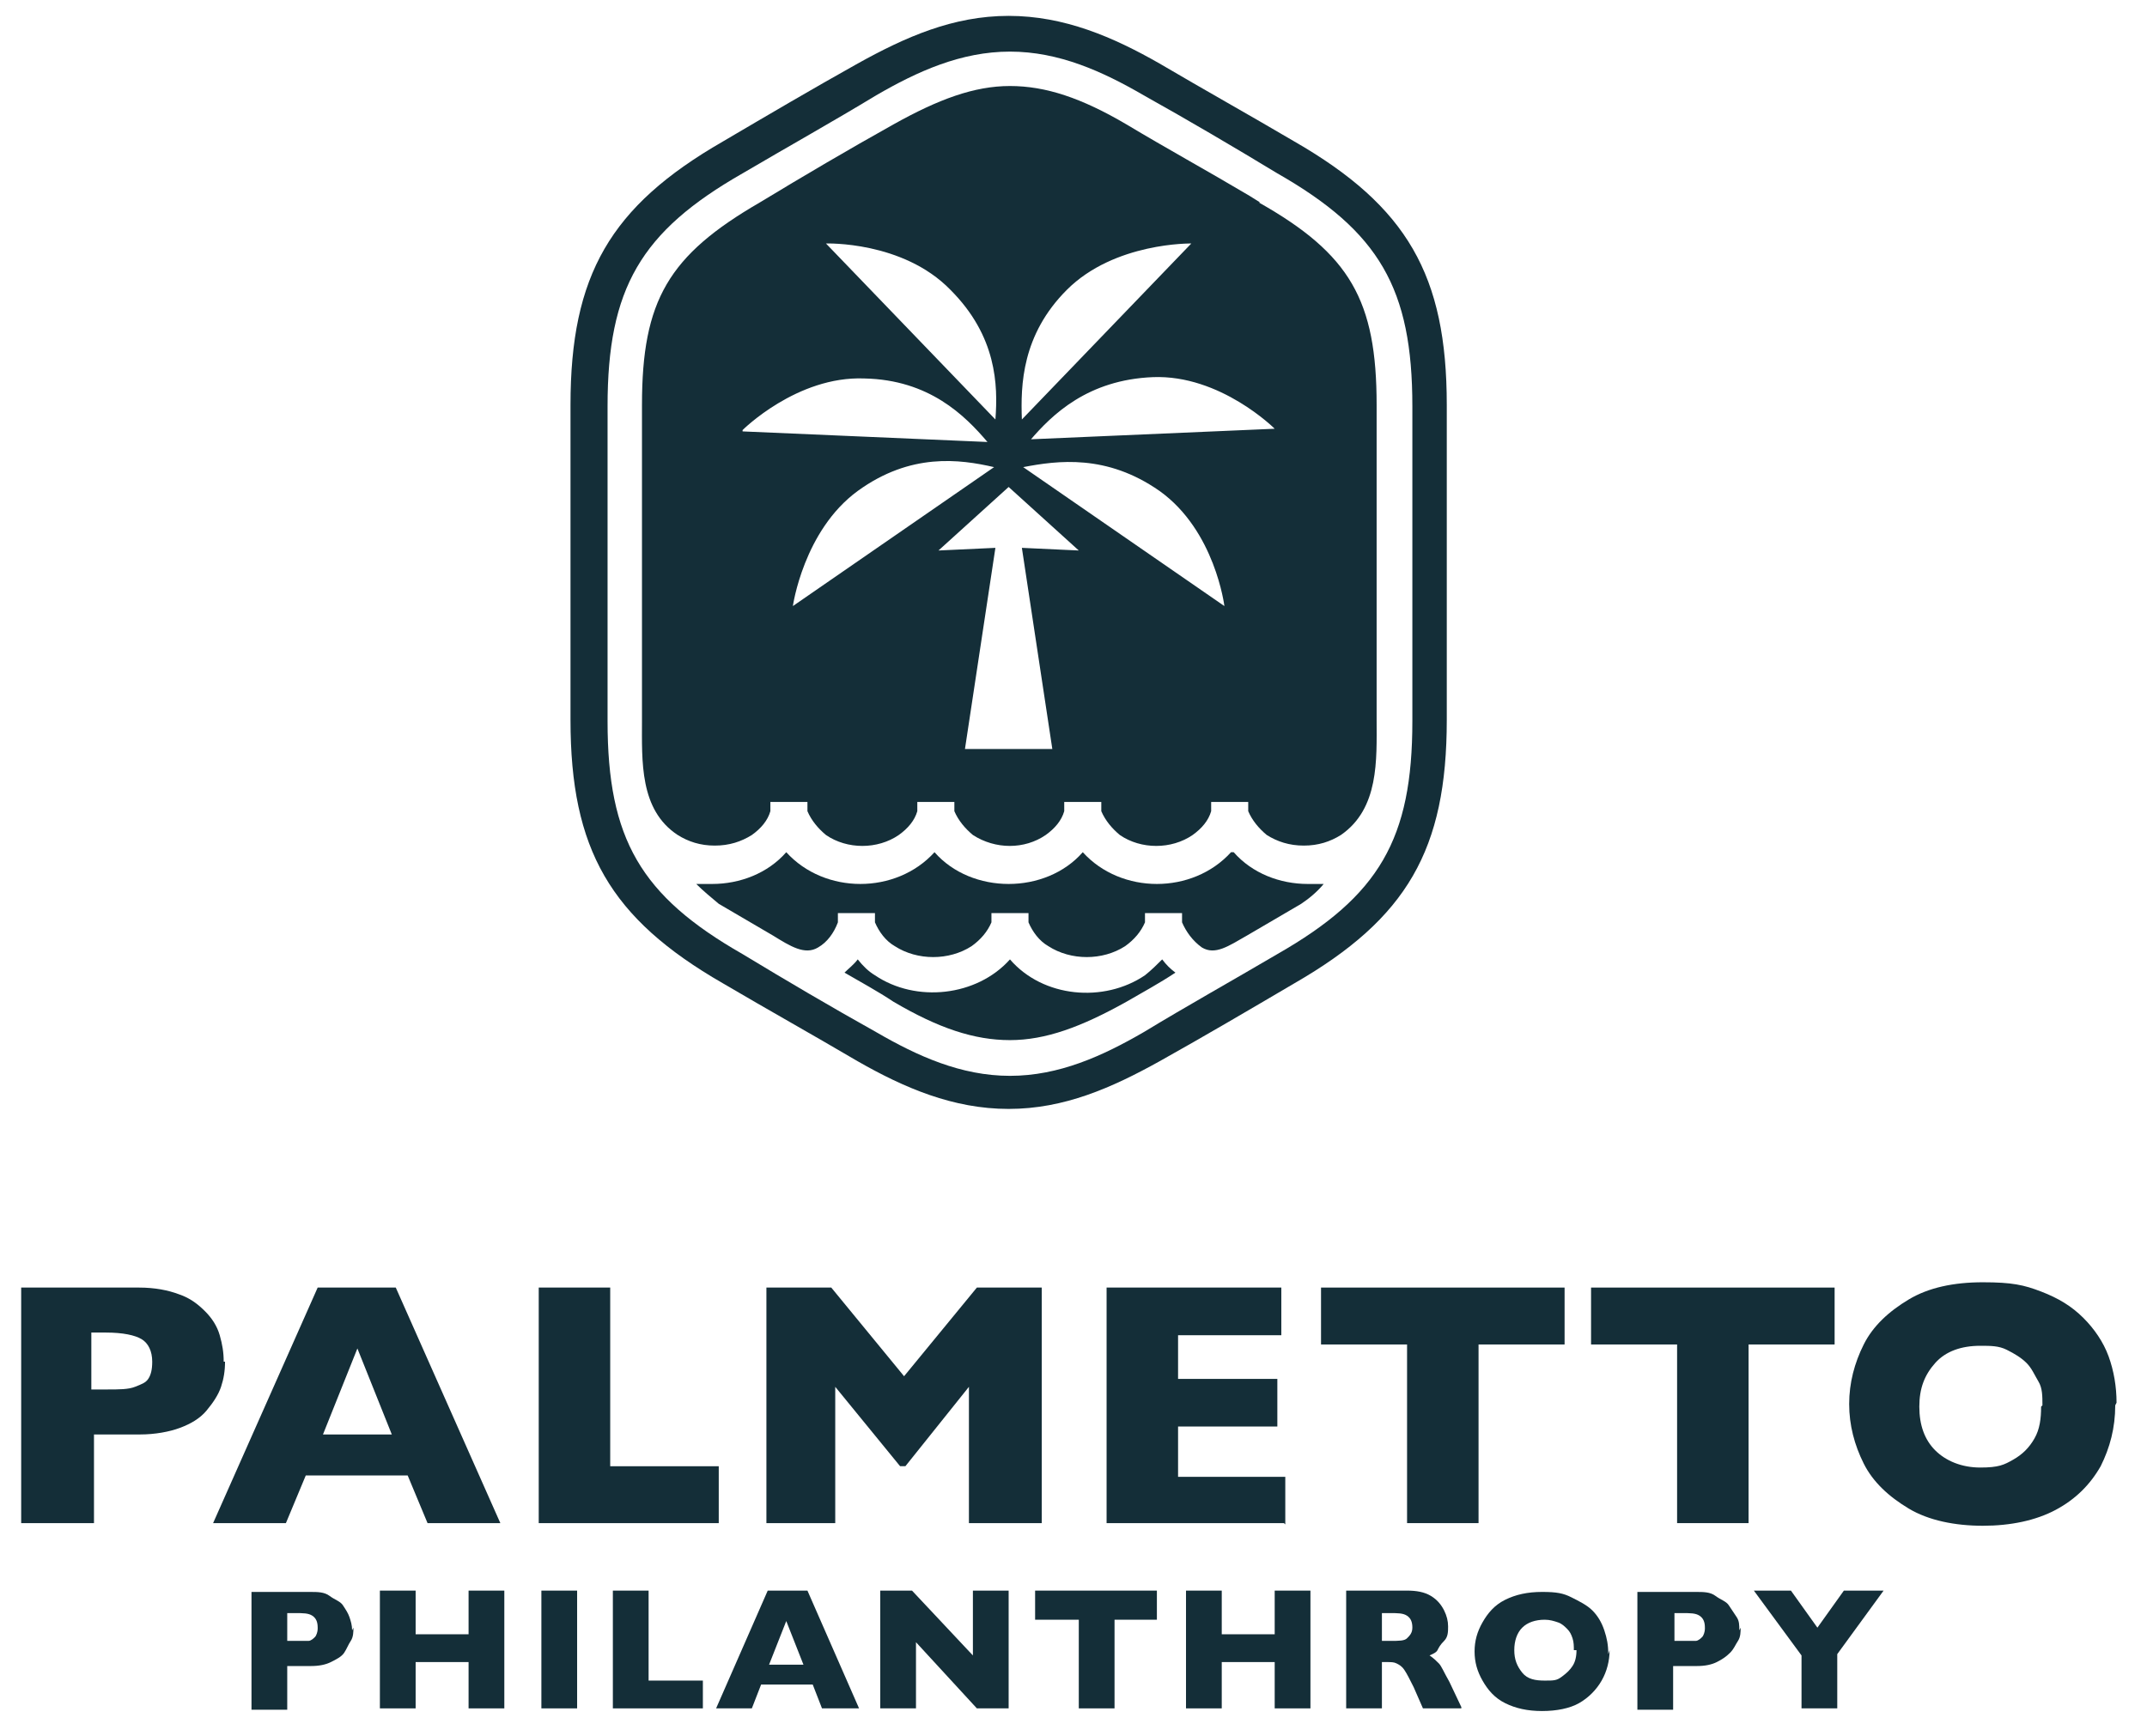 <?xml version="1.0" encoding="UTF-8"?>
<svg xmlns="http://www.w3.org/2000/svg" id="Layer_1" data-name="Layer 1" version="1.1" viewBox="0 0 162.2 131.2">
  <defs>
    <style>
      .cls-1 {
        fill: #142e38;
        stroke-width: 0px;
      }
    </style>
  </defs>
  <g>
    <path class="cls-1" d="M17,102.9c0,.7-.1,1.3-.3,1.9s-.6,1.2-1.1,1.8-1.2,1-2,1.3-1.9.5-3,.5h-3.5v6.7H1.6v-17.8h8.9c1.2,0,2.2.2,3,.5.9.3,1.5.8,2,1.3s.9,1.1,1.1,1.8.3,1.3.3,2ZM11.5,102.9c0-.8-.3-1.4-.8-1.7s-1.4-.5-2.7-.5h-1.1v4.3h1.2c.9,0,1.6,0,2.1-.2s.8-.3,1-.6.3-.7.3-1.3Z"></path>
    <path class="cls-1" d="M37.8,115.1h-5.5l-1.5-3.6h-7.7l-1.5,3.6h-5.5l7.9-17.8h5.9l7.9,17.8ZM29.6,108.4l-2.6-6.5-2.6,6.5h5.2Z"></path>
    <path class="cls-1" d="M54.2,115.1h-13.5v-17.8h5.4v13.5h8.2v4.3Z"></path>
    <path class="cls-1" d="M78.6,115.1h-5.4v-10.3l-4.8,6h-.4l-4.9-6v10.3h-5.2v-17.8h4.9l5.5,6.7,5.5-6.7h4.9v17.8Z"></path>
    <path class="cls-1" d="M97,115.1h-13.4v-17.8h13.2v3.6h-7.8v3.3h7.5v3.6h-7.5v3.8h8.1v3.6Z"></path>
    <path class="cls-1" d="M118.2,101.6h-6.5v13.5h-5.4v-13.5h-6.5v-4.3h18.4v4.3Z"></path>
    <path class="cls-1" d="M138.6,101.6h-6.5v13.5h-5.4v-13.5h-6.5v-4.3h18.4v4.3Z"></path>
    <path class="cls-1" d="M159.8,106.2c0,1.7-.4,3.2-1.1,4.6-.8,1.4-1.9,2.5-3.4,3.3s-3.4,1.2-5.5,1.2-4.1-.4-5.6-1.3c-1.5-.9-2.7-2-3.4-3.4-.7-1.4-1.1-2.9-1.1-4.5s.4-3.1,1.1-4.5c.7-1.4,1.9-2.5,3.4-3.4s3.4-1.3,5.6-1.3,3.1.2,4.4.7c1.3.5,2.3,1.1,3.2,2,.8.8,1.5,1.8,1.9,2.9s.6,2.3.6,3.5ZM154.3,106.2c0-.7,0-1.3-.3-1.8s-.5-1-.9-1.4-.9-.7-1.5-1-1.2-.3-2-.3c-1.4,0-2.6.4-3.4,1.3s-1.2,1.9-1.2,3.3.4,2.5,1.2,3.3,2,1.3,3.4,1.3,1.8-.2,2.5-.6,1.2-.9,1.6-1.6.5-1.5.5-2.4Z"></path>
    <path class="cls-1" d="M26.7,123c0,.3,0,.7-.2,1s-.3.6-.5.9-.6.5-1,.7-.9.3-1.5.3h-1.8v3.3h-2.7v-8.9h4.4c.6,0,1.1,0,1.5.3s.8.4,1,.7.4.6.5.9.2.6.2,1ZM24,123c0-.4-.1-.7-.4-.9s-.7-.2-1.3-.2h-.6v2.1h.6c.4,0,.8,0,1,0s.4-.2.5-.3.2-.4.2-.6Z"></path>
    <path class="cls-1" d="M38.1,129.1h-2.7v-3.5h-4v3.5h-2.7v-8.9h2.7v3.3h4v-3.3h2.7v8.9Z"></path>
    <path class="cls-1" d="M43.6,129.1h-2.7v-8.9h2.7v8.9Z"></path>
    <path class="cls-1" d="M53.1,129.1h-6.8v-8.9h2.7v6.8h4.1v2.1Z"></path>
    <path class="cls-1" d="M64.8,129.1h-2.7l-.7-1.8h-3.9l-.7,1.8h-2.7l3.9-8.9h3l3.9,8.9ZM60.7,125.8l-1.3-3.3-1.3,3.3h2.6Z"></path>
    <path class="cls-1" d="M76.2,129.1h-2.4l-4.6-5v5h-2.7v-8.9h2.4l4.6,4.9v-4.9h2.7v8.9Z"></path>
    <path class="cls-1" d="M87.5,122.4h-3.3v6.7h-2.7v-6.7h-3.3v-2.2h9.2v2.2Z"></path>
    <path class="cls-1" d="M99,129.1h-2.7v-3.5h-4v3.5h-2.7v-8.9h2.7v3.3h4v-3.3h2.7v8.9Z"></path>
    <path class="cls-1" d="M110.4,129.1h-2.9l-.7-1.6c-.3-.6-.5-1-.7-1.3s-.4-.4-.6-.5-.4-.1-.8-.1h-.3v3.5h-2.7v-8.9h4.6c.7,0,1.3.1,1.8.4s.8.7,1,1.1.3.8.3,1.2,0,.8-.3,1.1-.4.5-.5.7-.4.3-.6.4c.3.2.5.4.7.6s.4.7.8,1.4l.9,1.9ZM106.7,123c0-.4-.1-.7-.4-.9s-.7-.2-1.3-.2h-.6v2.1h.6c.7,0,1.1,0,1.3-.2s.4-.4.4-.8Z"></path>
    <path class="cls-1" d="M121.6,124.7c0,.8-.2,1.6-.6,2.3-.4.7-1,1.3-1.7,1.7s-1.7.6-2.8.6-2-.2-2.8-.6-1.3-1-1.7-1.7-.6-1.4-.6-2.2.2-1.5.6-2.2.9-1.3,1.7-1.7,1.7-.6,2.8-.6,1.6.1,2.2.4,1.2.6,1.6,1,.7.9.9,1.5.3,1.1.3,1.8ZM118.9,124.7c0-.3,0-.6-.1-.9s-.2-.5-.4-.7-.4-.4-.7-.5-.6-.2-1-.2c-.7,0-1.3.2-1.7.6s-.6,1-.6,1.7.2,1.2.6,1.7,1,.6,1.7.6.9,0,1.3-.3.6-.5.8-.8.3-.7.3-1.2Z"></path>
    <path class="cls-1" d="M131.5,123c0,.3,0,.7-.2,1s-.3.6-.6.9-.6.5-1,.7-.9.3-1.5.3h-1.8v3.3h-2.7v-8.9h4.4c.6,0,1.1,0,1.5.3s.8.4,1,.7.4.6.6.9.2.6.2,1ZM128.8,123c0-.4-.1-.7-.4-.9s-.7-.2-1.3-.2h-.6v2.1h.6c.4,0,.8,0,1,0s.4-.2.5-.3.2-.4.2-.6Z"></path>
    <path class="cls-1" d="M142.3,120.2l-3.5,4.8v4.1h-2.7v-4l-3.6-4.9h2.8l2,2.8,2-2.8h2.8Z"></path>
  </g>
  <g>
    <path class="cls-1" d="M87.8,72.5c-.4.4-.8.8-1.3,1.2-3.1,2.1-7.7,1.7-10.2-1.2-2.5,2.8-7.1,3.3-10.2,1.2-.5-.3-.9-.7-1.3-1.2-.3.4-.7.7-1,1,1.2.7,2.5,1.4,3.7,2.2,3.4,2,6.1,2.9,8.8,2.9s5.4-1,8.8-2.9c1.2-.7,2.5-1.4,3.7-2.2-.4-.3-.7-.6-1-1Z"></path>
    <path class="cls-1" d="M93,64.4c-2.9,3.2-8.3,3.2-11.2,0-1.4,1.6-3.5,2.4-5.6,2.4s-4.2-.8-5.6-2.4c-2.9,3.2-8.3,3.2-11.2,0-1.4,1.6-3.5,2.4-5.6,2.4s-.8,0-1.2,0c.5.5,1.1,1,1.7,1.5l4.1,2.4c1.3.8,2.4,1.5,3.4.9.7-.4,1.2-1.1,1.5-1.9v-.7h2.8v.7c.3.7.8,1.4,1.5,1.8,1.7,1.1,4.1,1.1,5.8,0,.7-.5,1.2-1.1,1.5-1.8v-.7h2.8v.7c.3.7.8,1.4,1.5,1.8,1.7,1.1,4.1,1.1,5.8,0,.7-.5,1.2-1.1,1.5-1.8v-.7h2.8v.7c.3.7.8,1.4,1.5,1.9,1,.6,2-.1,3.4-.9l4.1-2.4c.6-.4,1.2-.9,1.7-1.5-.4,0-.8,0-1.2,0-2.1,0-4.2-.8-5.6-2.4Z"></path>
    <path class="cls-1" d="M97.8,10.7c-3.4-2-6.8-3.9-10.2-5.9-3.5-2-7.2-3.6-11.4-3.6s-7.8,1.6-11.4,3.6c-3.4,1.9-6.8,3.9-10.2,5.9-8.5,4.9-11.5,10.1-11.5,19.9v23.8c0,9.8,3,15,11.5,19.9,3.4,2,6.8,3.9,10.2,5.9,3.5,2,7.2,3.6,11.4,3.6s7.8-1.6,11.4-3.6c3.4-1.9,6.8-3.9,10.2-5.9,8.5-4.9,11.5-10.1,11.5-19.9v-23.8c0-9.8-3-15-11.5-19.9ZM106.7,54.5c0,8.9-2.5,13.2-10.2,17.6-3.4,2-6.8,3.9-10.1,5.9-3.1,1.8-6.4,3.3-10.1,3.3s-7-1.5-10.1-3.3c-3.4-1.9-6.8-3.9-10.1-5.9-7.7-4.4-10.2-8.7-10.2-17.6v-23.8c0-8.9,2.5-13.2,10.2-17.6,3.4-2,6.8-3.9,10.1-5.9,3.1-1.8,6.4-3.3,10.1-3.3s7,1.5,10.1,3.3c3.4,1.9,6.8,3.9,10.1,5.9,7.7,4.4,10.2,8.7,10.2,17.6v23.8Z"></path>
    <path class="cls-1" d="M95.2,15.3l-.8-.5c-3.2-1.9-6.3-3.6-9.3-5.4-3.4-2-6.1-2.9-8.8-2.9s-5.4,1-8.8,2.9c-3.4,1.9-6.8,3.9-10.1,5.9-6.9,4-8.9,7.4-8.9,15.3v23.8c0,3.1-.2,6.8,2.7,8.7.8.5,1.7.8,2.8.8s2-.3,2.8-.8c.7-.5,1.2-1.1,1.4-1.8v-.7h2.8v.7c.3.7.8,1.3,1.4,1.8,1.6,1.1,3.9,1.1,5.5,0,.7-.5,1.2-1.1,1.4-1.8v-.7h2.8v.7c.3.7.8,1.3,1.4,1.8,1.7,1.1,3.9,1.1,5.5,0,.7-.5,1.2-1.1,1.4-1.8v-.7h2.8v.7c.3.7.8,1.3,1.4,1.8,1.6,1.1,3.9,1.1,5.5,0,.7-.5,1.2-1.1,1.4-1.8v-.7h2.8v.7c.3.7.8,1.3,1.4,1.8.8.5,1.7.8,2.8.8s2-.3,2.8-.8c2.9-2,2.7-5.7,2.7-8.7v-23.8c0-7.9-2-11.4-8.9-15.3ZM80.6,21.9c3.6-3.6,9.4-3.5,9.4-3.5l-12.8,13.3c-.1-2.6,0-6.4,3.4-9.8ZM71.8,21.9c3.5,3.5,3.6,7.2,3.4,9.8l-12.8-13.3s5.8-.2,9.4,3.5ZM56.1,32.5s4.1-4.1,9.2-3.9c4.9.1,7.6,2.8,9.3,4.8l-18.5-.8ZM59.9,45.8s.8-5.7,4.9-8.7c4-2.9,7.7-2.4,10.3-1.8l-15.2,10.5ZM77.2,41.4l2.3,15.2h-2.8,0s-3.8,0-3.8,0l2.3-15.2-4.3.2,5.3-4.8,5.3,4.8-4.3-.2ZM77.3,35.3c2.6-.5,6.3-1,10.3,1.8,4.2,3,4.9,8.7,4.9,8.7l-15.2-10.5ZM77.8,33.3c1.7-2,4.4-4.6,9.3-4.8,5.1-.2,9.2,3.9,9.2,3.9l-18.5.8Z"></path>
  </g>
</svg>
